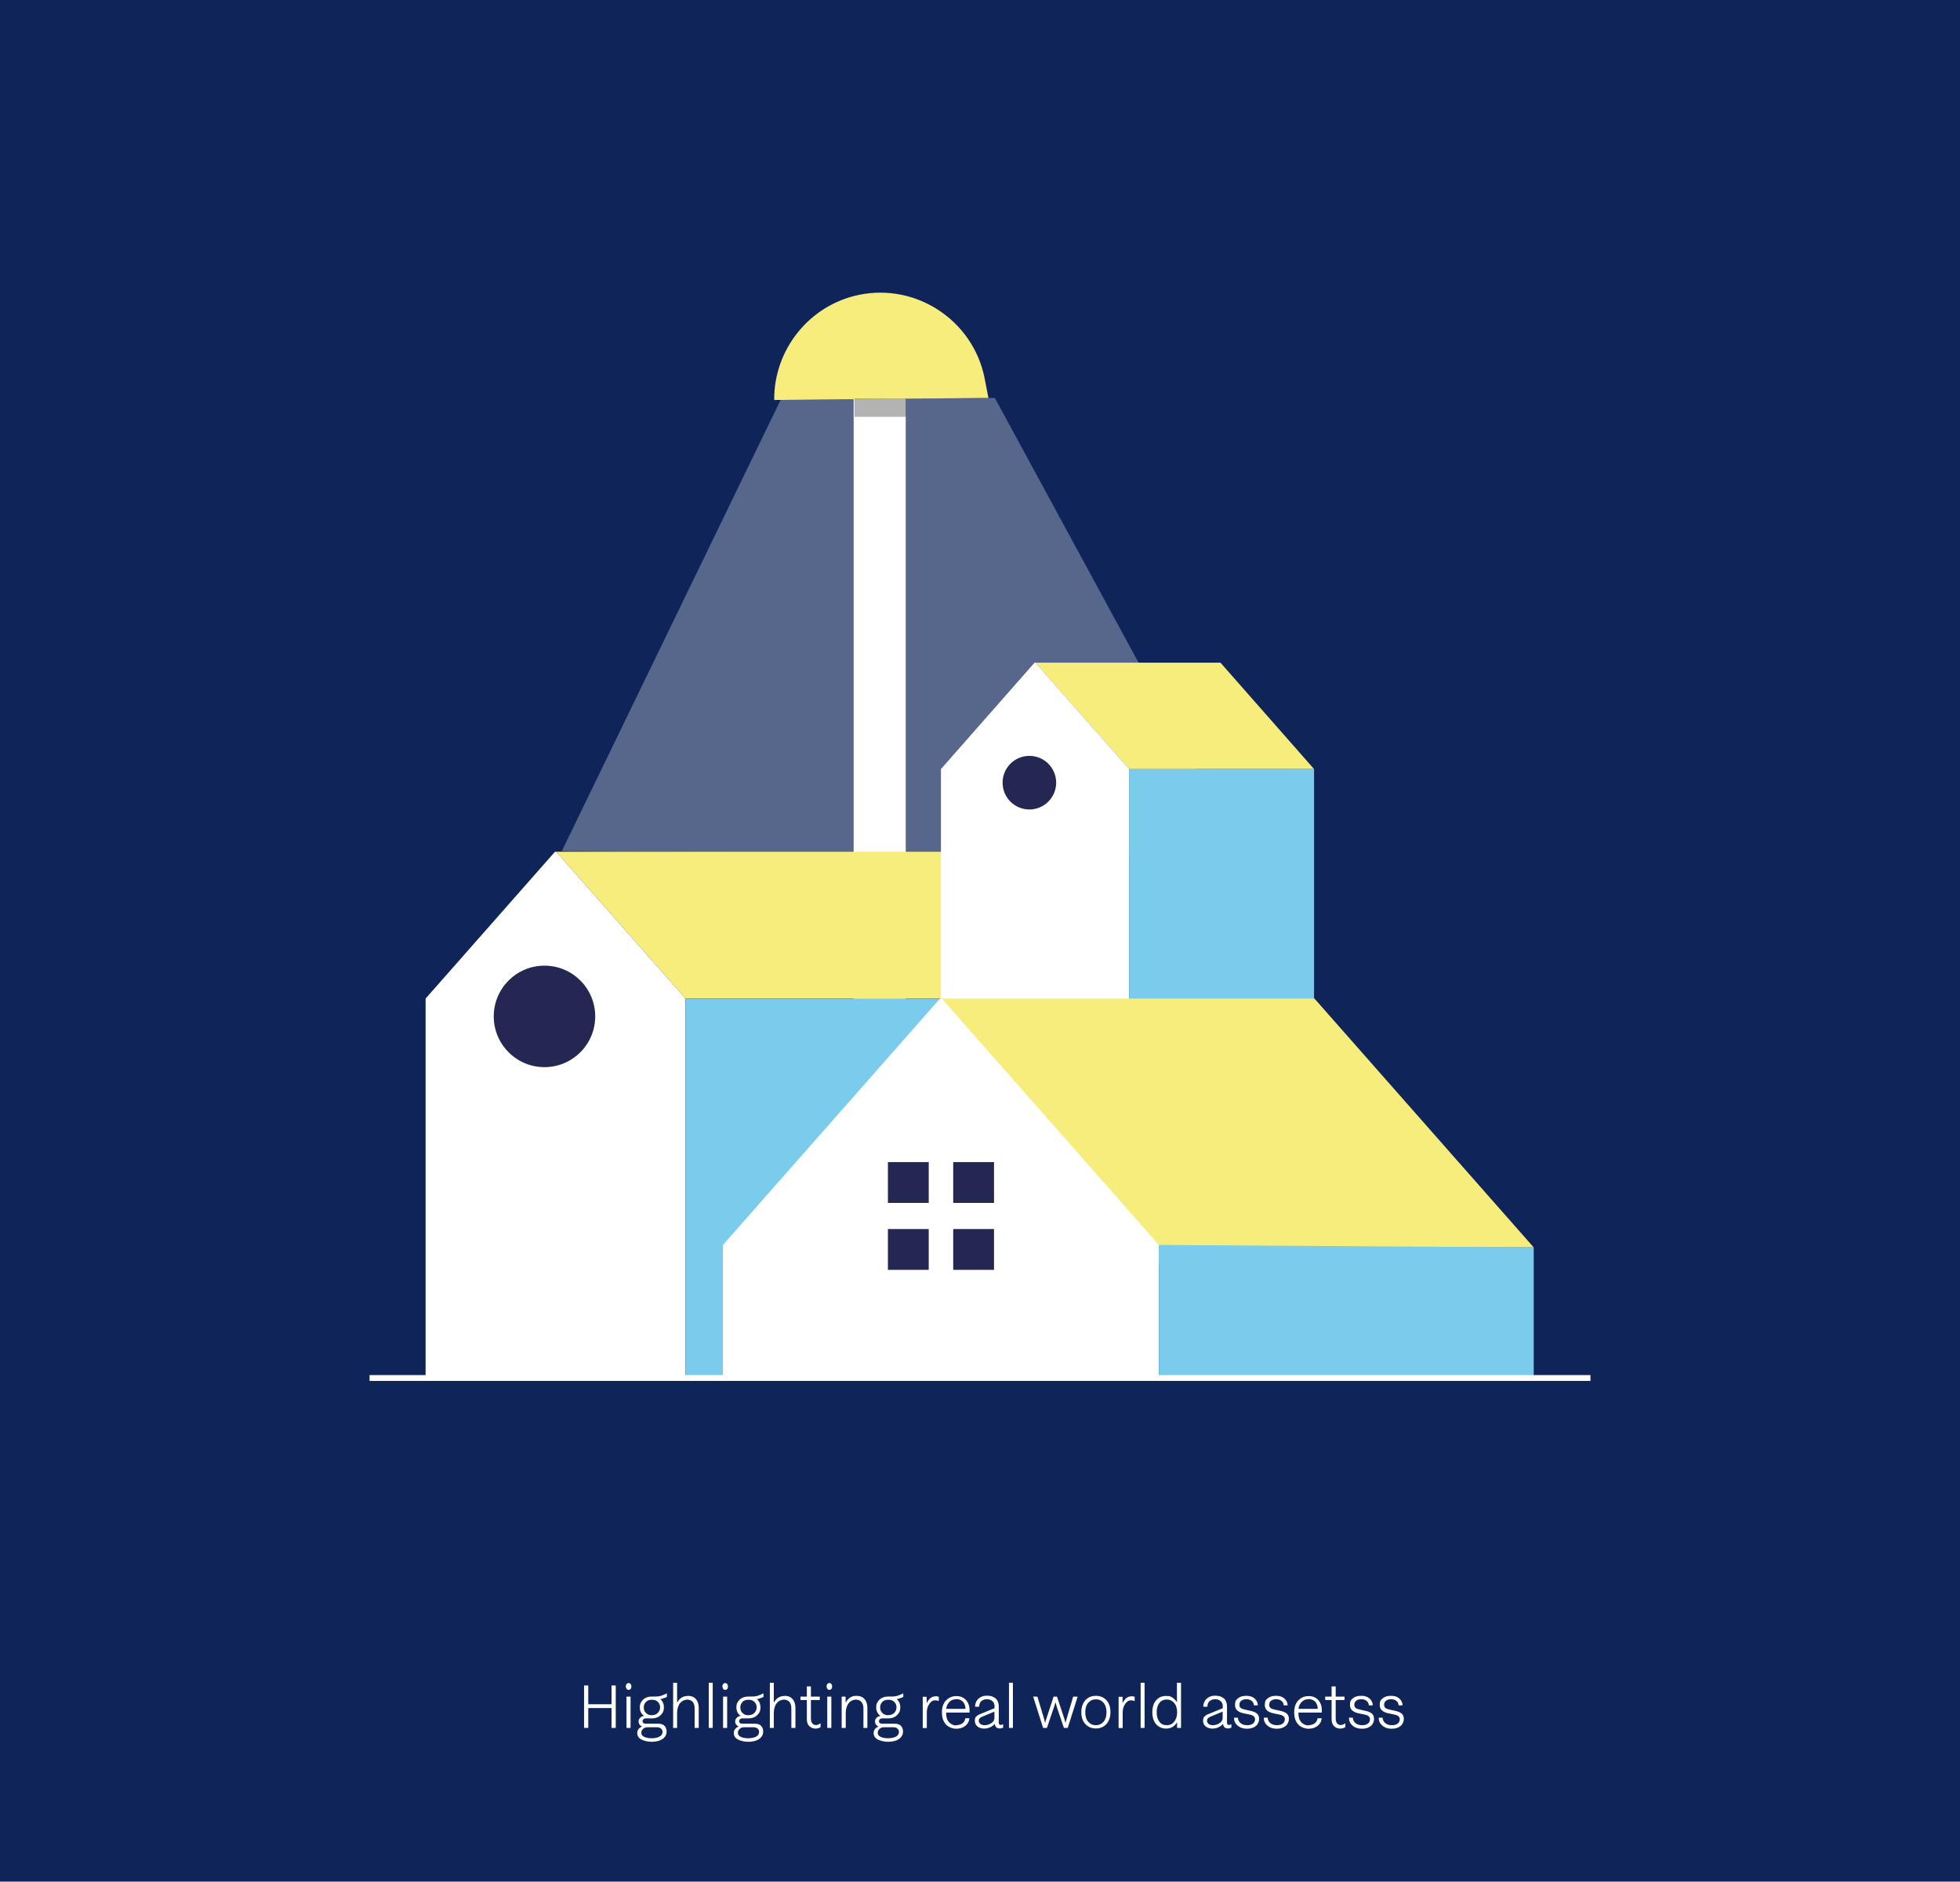 <?xml version="1.0" encoding="UTF-8"?>
<svg id="Layer_1" data-name="Layer 1" xmlns="http://www.w3.org/2000/svg" version="1.1" viewBox="0 0 1441 1383.1">
  <defs>
    <style>
      .cls-1 {
        fill: #242752;
      }

      .cls-1, .cls-2, .cls-3, .cls-4, .cls-5, .cls-6, .cls-7 {
        stroke-width: 0px;
      }

      .cls-2 {
        fill: #000;
      }

      .cls-2, .cls-8, .cls-7 {
        isolation: isolate;
      }

      .cls-2, .cls-7 {
        opacity: .3;
      }

      .cls-3 {
        fill: #f7ed7c;
      }

      .cls-4 {
        fill: #0f255a;
      }

      .cls-9 {
        fill: none;
        stroke: #fff;
        stroke-miterlimit: 10;
        stroke-width: 4.3px;
      }

      .cls-5 {
        fill: #7acbec;
      }

      .cls-6, .cls-7 {
        fill: #fff;
      }
    </style>
  </defs>
  <rect class="cls-4" width="1441" height="1383.1"/>
  <g>
    <polygon class="cls-7" points="573.9 294 413 625.7 914.2 629.1 731.4 292.5 573.9 294"/>
    <g>
      <rect class="cls-6" x="627.6" y="261.5" width="38.3" height="667.2"/>
      <path class="cls-3" d="M723.8,277.6c-8.6-42.1-50-69.5-92.1-60.9h0c-37.1,7.6-62.8,40.7-62.5,77.3h0l157.5-1.5h0l-2.9-14.9Z"/>
      <rect class="cls-2" x="628.2" y="292.9" width="38" height="13.5"/>
    </g>
    <polygon class="cls-3" points="721.4 626.1 408.9 626.1 504 734 816.5 734 721.4 626.1"/>
    <polyline class="cls-6" points="312.9 1012.5 312.9 734 408 626.1 408.9 626.1 504 734 504 1012.5"/>
    <rect class="cls-5" x="504" y="734" width="187.8" height="278.5"/>
    <g>
      <polygon class="cls-3" points="897.3 487.1 761.2 487.1 830.1 565.3 966.1 565.3 897.3 487.1"/>
      <polyline class="cls-6" points="691.8 766.9 691.8 565.3 760.6 487.1 761.2 487.1 830.1 565.3 830.1 766.9"/>
      <rect class="cls-5" x="830.1" y="565.3" width="136" height="363.7"/>
    </g>
    <polygon class="cls-3" points="1127.6 916.9 966.4 734 691.8 734 852.9 916.9 1127.6 916.9"/>
    <polyline class="cls-6" points="531.5 1012.5 531.5 915.1 691.1 734 692.4 734 852 915.1 852 1012.5"/>
    <polygon class="cls-5" points="1127.6 916.9 1127.6 1012.5 852 1012.5 852 915.1 1127.6 916.9"/>
    <circle class="cls-1" cx="400.3" cy="747.1" r="37.3"/>
    <circle class="cls-1" cx="756.8" cy="575.3" r="19.7"/>
    <g>
      <rect class="cls-1" x="652.8" y="854.2" width="30" height="30"/>
      <rect class="cls-1" x="700.8" y="854.2" width="30" height="30"/>
      <rect class="cls-1" x="652.8" y="903.4" width="30" height="30"/>
      <rect class="cls-1" x="700.8" y="903.4" width="30" height="30"/>
    </g>
    <line class="cls-9" x1="271.7" y1="1012.9" x2="1169.3" y2="1012.9"/>
  </g>
  <g class="cls-8">
    <g class="cls-8">
      <g class="cls-8">
        <g class="cls-8">
          <path class="cls-6" d="M452.7,1238.9v31.2h-3.1v-14.6h-17.1v14.6h-3.1v-31.2h3.1v13.8h17.1v-13.8h3.1Z"/>
          <path class="cls-6" d="M462.1,1237.1c.6,0,1.1.2,1.5.7.4.5.6,1.1.6,1.8s-.2,1.4-.5,1.8c-.4.5-.9.7-1.5.7s-1.2-.2-1.5-.7-.6-1.1-.6-1.8.2-1.4.6-1.8.9-.7,1.5-.7ZM463.6,1247.1v23h-3v-23h3Z"/>
          <path class="cls-6" d="M488.6,1248c-1.2.5-2.3.9-3.2.9h0c1.8,1.5,2.7,3.5,2.7,6.1s-.8,4.2-2.4,5.7c-1.6,1.6-3.8,2.4-6.4,2.4h-4.3c-.5,0-.9,0-1.3.2-.4.1-.7.4-.9.7-.2.3-.4.7-.4,1.1,0,1.3.9,1.9,2.7,1.9h8.8c2,0,3.6.5,4.6,1.5s1.6,2.4,1.6,4.2-.5,3-1.5,4.2c-1,1.2-2.3,2-4,2.6-1.7.5-3.6.8-5.7.8s-5.4-.6-7.4-1.7c-2-1.1-3-2.7-3-4.8s1.2-3.6,3.5-4.8c-.5-.2-.9-.5-1.3-.8s-.7-.8-.9-1.3c-.2-.5-.3-1-.3-1.6s.2-1.4.6-2c.4-.6.9-1,1.4-1.4.6-.3,1.2-.5,2-.6-2-1.5-3.1-3.6-3.1-6.2s.5-3.2,1.4-4.6,2.2-2.3,3.9-2.9c1-.4,2.5-.6,4.3-.6h2.5c1.8,0,3.5-.4,5.1-1.1l2.7-1.2v2.6l-1.7.8ZM483,1269.6h-6.9c-.9,0-1.6.2-2.3.5-1.5.9-2.3,2-2.3,3.5s.7,2.3,2,3c1.4.7,3.2,1.1,5.5,1.1s4.4-.4,5.9-1.2c1.5-.8,2.2-2,2.2-3.6s-1.4-3.3-4.1-3.3ZM479.3,1260.7c1.9,0,3.4-.6,4.4-1.7,1-1.1,1.6-2.4,1.6-4s-.5-2.9-1.6-4c-1.1-1.1-2.5-1.6-4.4-1.6s-3.4.5-4.4,1.6c-1.1,1.1-1.6,2.4-1.6,4.1s.5,2.9,1.6,4c1,1.1,2.5,1.7,4.5,1.7Z"/>
          <path class="cls-6" d="M505.6,1246.5c2.6,0,4.6.8,6,2.4,1.4,1.6,2.1,3.7,2.1,6.5v14.7h-3v-14.3c0-2.1-.5-3.7-1.4-4.8-1-1.1-2.3-1.7-4.1-1.7s-3.9.9-5.3,2.7c-1.4,1.8-2.1,4.3-2.1,7.4v10.7h-2.9v-33.2h2.9v14.7c1.7-3.3,4.4-5,7.9-5Z"/>
          <path class="cls-6" d="M524,1236.9v33.2h-2.9v-33.2h2.9Z"/>
          <path class="cls-6" d="M533.1,1237.1c.6,0,1.1.2,1.5.7.4.5.6,1.1.6,1.8s-.2,1.4-.5,1.8c-.4.5-.9.7-1.5.7s-1.2-.2-1.5-.7-.6-1.1-.6-1.8.2-1.4.6-1.8.9-.7,1.5-.7ZM534.6,1247.1v23h-3v-23h3Z"/>
          <path class="cls-6" d="M559.6,1248c-1.2.5-2.3.9-3.2.9h0c1.8,1.5,2.7,3.5,2.7,6.1s-.8,4.2-2.4,5.7c-1.6,1.6-3.8,2.4-6.4,2.4h-4.3c-.5,0-.9,0-1.3.2-.4.1-.7.4-.9.7-.2.3-.4.7-.4,1.1,0,1.3.9,1.9,2.7,1.9h8.8c2,0,3.6.5,4.6,1.5,1,1,1.6,2.4,1.6,4.2s-.5,3-1.5,4.2c-1,1.2-2.3,2-4,2.6-1.7.5-3.6.8-5.7.8s-5.4-.6-7.4-1.7c-2-1.1-3-2.7-3-4.8s1.2-3.6,3.5-4.8c-.5-.2-.9-.5-1.3-.8-.4-.3-.7-.8-.9-1.3s-.3-1-.3-1.6.2-1.4.6-2c.4-.6.9-1,1.4-1.4.6-.3,1.2-.5,2-.6-2-1.5-3.1-3.6-3.1-6.2s.5-3.2,1.4-4.6c.9-1.4,2.2-2.3,3.9-2.9,1-.4,2.5-.6,4.3-.6h2.5c1.8,0,3.5-.4,5.1-1.1l2.7-1.2v2.6l-1.7.8ZM554,1269.6h-6.9c-.9,0-1.6.2-2.3.5-1.5.9-2.3,2-2.3,3.5s.7,2.3,2,3c1.4.7,3.2,1.1,5.5,1.1s4.4-.4,5.9-1.2c1.5-.8,2.2-2,2.2-3.6s-1.4-3.3-4.1-3.3ZM550.3,1260.7c1.9,0,3.4-.6,4.4-1.7,1-1.1,1.6-2.4,1.6-4s-.5-2.9-1.6-4c-1.1-1.1-2.5-1.6-4.4-1.6s-3.4.5-4.4,1.6c-1.1,1.1-1.6,2.4-1.6,4.1s.5,2.9,1.6,4c1,1.1,2.5,1.7,4.5,1.7Z"/>
          <path class="cls-6" d="M576.7,1246.5c2.6,0,4.6.8,6,2.4,1.4,1.6,2.1,3.7,2.1,6.5v14.7h-3v-14.3c0-2.1-.5-3.7-1.4-4.8-1-1.1-2.3-1.7-4.1-1.7s-3.9.9-5.3,2.7c-1.4,1.8-2.1,4.3-2.1,7.4v10.7h-2.9v-33.2h2.9v14.7c1.7-3.3,4.4-5,7.9-5Z"/>
          <path class="cls-6" d="M596.2,1239.6v7.5h6.5v2.5h-6.5v13.7c0,1,.2,1.9.5,2.6s.8,1.2,1.3,1.6c.5.3,1.2.5,1.8.5,1.1,0,2.2-.4,3.3-1.2h.2v2.7c-1.1.8-2.4,1.1-3.9,1.1s-3.2-.6-4.4-1.8c-1.2-1.2-1.8-2.9-1.8-5.1v-14.1h-4.7v-2.5h4.7v-7.5h3Z"/>
          <path class="cls-6" d="M609.7,1237.1c.6,0,1.1.2,1.5.7.4.5.6,1.1.6,1.8s-.2,1.4-.5,1.8c-.4.5-.9.7-1.5.7s-1.2-.2-1.5-.7c-.4-.5-.6-1.1-.6-1.8s.2-1.4.6-1.8c.4-.5.9-.7,1.5-.7ZM611.2,1247.1v23h-3v-23h3Z"/>
          <path class="cls-6" d="M629.6,1246.5c2.6,0,4.6.8,6,2.4,1.4,1.6,2.1,3.7,2.1,6.5v14.7h-2.9v-14.3c0-2.1-.5-3.7-1.5-4.8-1-1.1-2.3-1.7-4.1-1.7s-3.9.9-5.3,2.7c-1.4,1.8-2.1,4.3-2.1,7.4v10.7h-3v-23h2.9v4.5c1.8-3.4,4.4-5.1,8-5.1Z"/>
          <path class="cls-6" d="M662.4,1248c-1.2.5-2.3.9-3.2.9h0c1.8,1.5,2.7,3.5,2.7,6.1s-.8,4.2-2.4,5.7c-1.6,1.6-3.8,2.4-6.4,2.4h-4.3c-.5,0-.9,0-1.3.2-.4.1-.7.4-.9.7-.2.3-.4.7-.4,1.1,0,1.3.9,1.9,2.7,1.9h8.8c2,0,3.6.5,4.6,1.5,1,1,1.6,2.4,1.6,4.2s-.5,3-1.5,4.2c-1,1.2-2.3,2-4,2.6-1.7.5-3.6.8-5.7.8s-5.4-.6-7.4-1.7c-2-1.1-3-2.7-3-4.8s1.2-3.6,3.5-4.8c-.5-.2-.9-.5-1.3-.8-.4-.3-.7-.8-.9-1.3s-.3-1-.3-1.6.2-1.4.6-2c.4-.6.9-1,1.4-1.4.6-.3,1.2-.5,2-.6-2-1.5-3.1-3.6-3.1-6.2s.5-3.2,1.4-4.6c.9-1.4,2.2-2.3,3.9-2.9,1-.4,2.5-.6,4.3-.6h2.5c1.8,0,3.5-.4,5.1-1.1l2.7-1.2v2.6l-1.7.8ZM656.8,1269.6h-6.9c-.9,0-1.6.2-2.3.5-1.5.9-2.3,2-2.3,3.5s.7,2.3,2,3c1.4.7,3.2,1.1,5.5,1.1s4.4-.4,5.9-1.2c1.5-.8,2.2-2,2.2-3.6s-1.4-3.3-4.1-3.3ZM653.1,1260.7c1.9,0,3.4-.6,4.4-1.7,1-1.1,1.6-2.4,1.6-4s-.5-2.9-1.6-4c-1.1-1.1-2.5-1.6-4.4-1.6s-3.4.5-4.4,1.6c-1.1,1.1-1.6,2.4-1.6,4.1s.5,2.9,1.6,4c1,1.1,2.5,1.7,4.5,1.7Z"/>
          <path class="cls-6" d="M687.6,1246.8c.8,0,1.7.1,2.6.4v3.1h-.2c-.8-.3-1.6-.5-2.5-.5-1.7,0-3.1.9-4.3,2.7-1.2,1.8-1.8,3.8-1.8,6.1v11.6h-3v-23h2.9v4.7c.7-1.4,1.5-2.6,2.6-3.6,1.1-.9,2.4-1.4,3.8-1.4Z"/>
          <path class="cls-6" d="M703,1268.1c1.8,0,3.4-.5,4.6-1.4s1.9-2.2,2.1-3.7h3c-.2,2.3-1.2,4.2-3,5.6-1.8,1.4-4,2.1-6.6,2.1s-5.6-1-7.6-3.1c-2-2.1-3-5.1-3-8.9s1-6.7,3-8.8c2-2.1,4.5-3.2,7.6-3.2s5.3,1,7.1,2.9c1.7,1.9,2.6,4.4,2.6,7.4s0,1.1-.1,1.8h-17.1v.4c0,3,.7,5.3,2.2,6.8,1.5,1.5,3.3,2.3,5.3,2.3ZM702.9,1249c-1.8,0-3.5.6-4.8,1.9s-2.2,3-2.5,5.2h14.2c0-1.5-.3-2.7-.9-3.8-.5-1.1-1.3-1.9-2.3-2.5-1-.6-2.2-.9-3.6-.9Z"/>
          <path class="cls-6" d="M737.3,1267.5h.2v2.4l-.6.2c-.6.3-1.3.4-2,.4s-1.3-.1-1.8-.4c-.5-.3-.9-.6-1.2-1.2-.3-.5-.5-1.1-.5-1.8-.9,1.1-2.1,1.9-3.5,2.6-1.4.6-2.9.9-4.5.9s-3.5-.5-4.8-1.6c-1.3-1.1-1.9-2.4-1.9-4.1s.3-2.4,1-3.1c.6-.7,1.6-1.4,3-1.9l10.5-4.3v-1.3c0-1.7-.5-3-1.6-3.9-1-.9-2.4-1.4-4-1.4s-3,.5-4.1,1.4c-1.1,1-1.6,2.3-1.6,4.1h-3c0-1.3.2-2.4.7-3.4.4-1,1.1-1.9,1.9-2.6.8-.7,1.7-1.2,2.8-1.6,1.1-.4,2.2-.5,3.5-.5s2.4.2,3.5.5c1,.4,1.9.9,2.7,1.5.7.7,1.3,1.5,1.7,2.5.4,1,.6,2.1.6,3.2v11.8c0,1.4.4,2,1.3,2s1-.1,1.5-.4l.5-.2ZM723.8,1268.1c1.8,0,3.5-.5,5-1.5,1.6-1,2.3-2.3,2.3-3.9v-4.6l-9.1,3.8c-.9.4-1.5.8-1.8,1.2-.4.4-.6,1-.6,1.8s.2,1.2.6,1.7c.4.5.9.9,1.5,1.1.6.3,1.3.4,2.1.4Z"/>
          <path class="cls-6" d="M744.7,1236.9v33.2h-2.9v-33.2h2.9Z"/>
          <path class="cls-6" d="M792.3,1247.1l-7.3,23h-2.8l-5.1-15c-.4-1.4-.8-2.7-1.1-3.9h0c-.2.9-.6,2.2-1.2,3.9l-5.1,15h-2.8l-7.3-23h3.1l4.8,15.9c.5,1.9.8,3,.9,3.5h0c.3-1.3.6-2.5,1-3.5l5.2-15.9h2.5l5.3,15.9c.3.9.6,2.1,1,3.5h0c.1-.7.4-1.9.9-3.5l4.7-15.9h3.2Z"/>
          <path class="cls-6" d="M797.9,1249.8c2-2.2,4.6-3.3,7.8-3.3s5.8,1.1,7.8,3.3c2,2.2,2.9,5.1,2.9,8.7s-1,6.5-2.9,8.7c-2,2.2-4.6,3.3-7.8,3.3s-5.8-1.1-7.8-3.3c-2-2.2-2.9-5.1-2.9-8.7s1-6.5,2.9-8.7ZM811.4,1251.7c-1.4-1.7-3.3-2.6-5.7-2.6s-4.2.9-5.7,2.6c-1.4,1.7-2.1,4-2.1,6.9s.7,5.2,2.1,6.9c1.4,1.7,3.3,2.6,5.7,2.6s4.2-.9,5.7-2.6c1.4-1.7,2.1-4,2.1-6.9s-.7-5.1-2.1-6.9Z"/>
          <path class="cls-6" d="M831.6,1246.8c.8,0,1.7.1,2.6.4v3.1h-.2c-.8-.3-1.6-.5-2.5-.5-1.7,0-3.1.9-4.3,2.7-1.2,1.8-1.8,3.8-1.8,6.1v11.6h-3v-23h2.9v4.7c.7-1.4,1.5-2.6,2.6-3.6,1.1-.9,2.4-1.4,3.8-1.4Z"/>
          <path class="cls-6" d="M841.5,1236.9v33.2h-2.9v-33.2h2.9Z"/>
          <path class="cls-6" d="M865.4,1236.9h2.9v33.2h-2.9v-4.2c-.8,1.4-1.8,2.5-3.2,3.4-1.4.9-3,1.3-4.9,1.3-3,0-5.4-1.1-7.3-3.2-1.9-2.2-2.8-5.1-2.8-8.8s.9-6.7,2.8-8.8c1.9-2.2,4.3-3.2,7.3-3.2s3.4.4,4.8,1.3c1.3.9,2.4,2,3.2,3.4v-14.3ZM865.4,1258.9v-.6c0-2.7-.7-4.9-2.2-6.6-1.5-1.7-3.3-2.5-5.4-2.5s-4.1.8-5.4,2.5c-1.3,1.7-2,4-2,6.9s.7,5.3,2,7c1.3,1.7,3.1,2.5,5.4,2.5s4-.8,5.4-2.5c1.4-1.7,2.2-3.9,2.2-6.6Z"/>
          <path class="cls-6" d="M905.1,1267.5h.2v2.4l-.6.2c-.6.3-1.3.4-2,.4s-1.3-.1-1.8-.4c-.5-.3-.9-.6-1.2-1.2-.3-.5-.5-1.1-.5-1.8-.9,1.1-2.1,1.9-3.5,2.6-1.4.6-2.9.9-4.5.9s-3.5-.5-4.8-1.6c-1.3-1.1-1.9-2.4-1.9-4.1s.3-2.4,1-3.1c.6-.7,1.6-1.4,3-1.9l10.5-4.3v-1.3c0-1.7-.5-3-1.6-3.9-1-.9-2.4-1.4-4-1.4s-3,.5-4.1,1.4c-1.1,1-1.6,2.3-1.6,4.1h-3c0-1.3.2-2.4.7-3.4.4-1,1.1-1.9,1.9-2.6.8-.7,1.7-1.2,2.8-1.6,1.1-.4,2.2-.5,3.5-.5s2.4.2,3.5.5c1,.4,1.9.9,2.7,1.5s1.3,1.5,1.7,2.5c.4,1,.6,2.1.6,3.2v11.8c0,1.4.4,2,1.3,2s1-.1,1.5-.4l.5-.2ZM891.6,1268.1c1.8,0,3.5-.5,5-1.5,1.6-1,2.3-2.3,2.3-3.9v-4.6l-9.1,3.8c-.9.4-1.5.8-1.8,1.2-.4.4-.6,1-.6,1.8s.2,1.2.6,1.7c.4.5.9.9,1.5,1.1.6.3,1.3.4,2.1.4Z"/>
          <path class="cls-6" d="M916.4,1246.5c2.4,0,4.4.6,5.9,1.9s2.4,3,2.5,5.1h-2.9c-.1-1.4-.7-2.5-1.7-3.3-1-.8-2.3-1.2-3.9-1.2s-2.8.4-3.7,1.1c-.9.7-1.4,1.7-1.4,3s.4,1.9,1.2,2.5c.8.5,2,.9,3.6,1.2l2.7.6c2.3.4,4,1.1,5.2,2s1.8,2.2,1.8,4.1-.8,3.9-2.4,5.2c-1.6,1.3-3.7,2-6.5,2s-5-.7-6.8-2.2-2.7-3.4-2.8-5.9h2.9c.1,1.7.8,3,2,4,1.2,1,2.8,1.5,4.8,1.5s3.3-.4,4.3-1.2c1-.8,1.5-1.8,1.5-3.1s0-.8-.2-1.2c-.1-.3-.3-.6-.6-.9-.3-.3-.5-.5-.8-.6-.3-.2-.6-.3-1.1-.5-.5-.1-.9-.2-1.2-.3-.3,0-.7-.2-1.3-.3l-2.6-.5c-4.6-.9-6.9-2.9-6.9-6.1s.7-3.8,2.2-5.1c1.5-1.2,3.4-1.8,5.9-1.8Z"/>
          <path class="cls-6" d="M938.3,1246.5c2.4,0,4.4.6,5.9,1.9s2.4,3,2.5,5.1h-2.9c-.1-1.4-.7-2.5-1.7-3.3-1-.8-2.3-1.2-3.9-1.2s-2.8.4-3.7,1.1c-.9.7-1.4,1.7-1.4,3s.4,1.9,1.2,2.5c.8.5,2,.9,3.6,1.2l2.7.6c2.3.4,4,1.1,5.2,2s1.8,2.2,1.8,4.1-.8,3.9-2.4,5.2c-1.6,1.3-3.7,2-6.5,2s-5-.7-6.8-2.2-2.7-3.4-2.8-5.9h2.9c.1,1.7.8,3,2,4,1.2,1,2.8,1.5,4.8,1.5s3.3-.4,4.3-1.2c1-.8,1.5-1.8,1.5-3.1s0-.8-.2-1.2c-.1-.3-.3-.6-.6-.9-.3-.3-.5-.5-.8-.6-.3-.2-.6-.3-1.1-.5-.5-.1-.9-.2-1.2-.3-.3,0-.7-.2-1.3-.3l-2.6-.5c-4.6-.9-6.9-2.9-6.9-6.1s.7-3.8,2.2-5.1c1.5-1.2,3.4-1.8,5.9-1.8Z"/>
          <path class="cls-6" d="M962,1268.1c1.8,0,3.4-.5,4.6-1.4s1.9-2.2,2.1-3.7h3c-.2,2.3-1.2,4.2-3,5.6-1.8,1.4-4,2.1-6.6,2.1s-5.6-1-7.6-3.1c-2-2.1-3-5.1-3-8.9s1-6.7,3-8.8c2-2.1,4.5-3.2,7.6-3.2s5.3,1,7.1,2.9c1.7,1.9,2.6,4.4,2.6,7.4s0,1.1-.1,1.8h-17.1v.4c0,3,.7,5.3,2.2,6.8,1.5,1.5,3.3,2.3,5.3,2.3ZM961.9,1249c-1.8,0-3.5.6-4.8,1.9s-2.2,3-2.5,5.2h14.2c0-1.5-.3-2.7-.9-3.8-.5-1.1-1.3-1.9-2.3-2.5-1-.6-2.2-.9-3.6-.9Z"/>
          <path class="cls-6" d="M982,1239.6v7.5h6.5v2.5h-6.5v13.7c0,1,.2,1.9.5,2.6.3.7.8,1.2,1.3,1.6.5.3,1.2.5,1.8.5,1.1,0,2.2-.4,3.3-1.2h.2v2.7c-1.1.8-2.4,1.1-3.9,1.1s-3.2-.6-4.4-1.8c-1.2-1.2-1.8-2.9-1.8-5.1v-14.1h-4.7v-2.5h4.7v-7.5h3Z"/>
          <path class="cls-6" d="M1000.9,1246.5c2.4,0,4.4.6,5.9,1.9s2.4,3,2.5,5.1h-2.9c-.1-1.4-.7-2.5-1.7-3.3-1-.8-2.3-1.2-3.9-1.2s-2.8.4-3.7,1.1c-.9.7-1.4,1.7-1.4,3s.4,1.9,1.2,2.5c.8.5,2,.9,3.6,1.2l2.7.6c2.3.4,4,1.1,5.2,2s1.8,2.2,1.8,4.1-.8,3.9-2.4,5.2c-1.6,1.3-3.7,2-6.5,2s-5-.7-6.8-2.2-2.7-3.4-2.8-5.9h2.9c.1,1.7.8,3,2,4,1.2,1,2.8,1.5,4.8,1.5s3.3-.4,4.3-1.2c1-.8,1.5-1.8,1.5-3.1s0-.8-.2-1.2c-.1-.3-.3-.6-.6-.9-.3-.3-.5-.5-.8-.6-.3-.2-.6-.3-1.1-.5-.5-.1-.9-.2-1.2-.3-.3,0-.7-.2-1.3-.3l-2.6-.5c-4.6-.9-6.9-2.9-6.9-6.1s.7-3.8,2.2-5.1c1.5-1.2,3.4-1.8,5.9-1.8Z"/>
          <path class="cls-6" d="M1022.8,1246.5c2.4,0,4.4.6,5.9,1.9s2.4,3,2.5,5.1h-2.9c-.1-1.4-.7-2.5-1.7-3.3-1-.8-2.3-1.2-3.9-1.2s-2.8.4-3.7,1.1c-.9.7-1.4,1.7-1.4,3s.4,1.9,1.2,2.5c.8.5,2,.9,3.6,1.2l2.7.6c2.3.4,4,1.1,5.2,2s1.8,2.2,1.8,4.1-.8,3.9-2.4,5.2c-1.6,1.3-3.7,2-6.5,2s-5-.7-6.8-2.2-2.7-3.4-2.8-5.9h2.9c.1,1.7.8,3,2,4,1.2,1,2.8,1.5,4.8,1.5s3.3-.4,4.3-1.2c1-.8,1.5-1.8,1.5-3.1s0-.8-.2-1.2c-.1-.3-.3-.6-.6-.9-.3-.3-.5-.5-.8-.6-.3-.2-.6-.3-1.1-.5-.5-.1-.9-.2-1.2-.3-.3,0-.7-.2-1.3-.3l-2.6-.5c-4.6-.9-6.9-2.9-6.9-6.1s.7-3.8,2.2-5.1c1.5-1.2,3.4-1.8,5.9-1.8Z"/>
        </g>
      </g>
    </g>
  </g>
</svg>